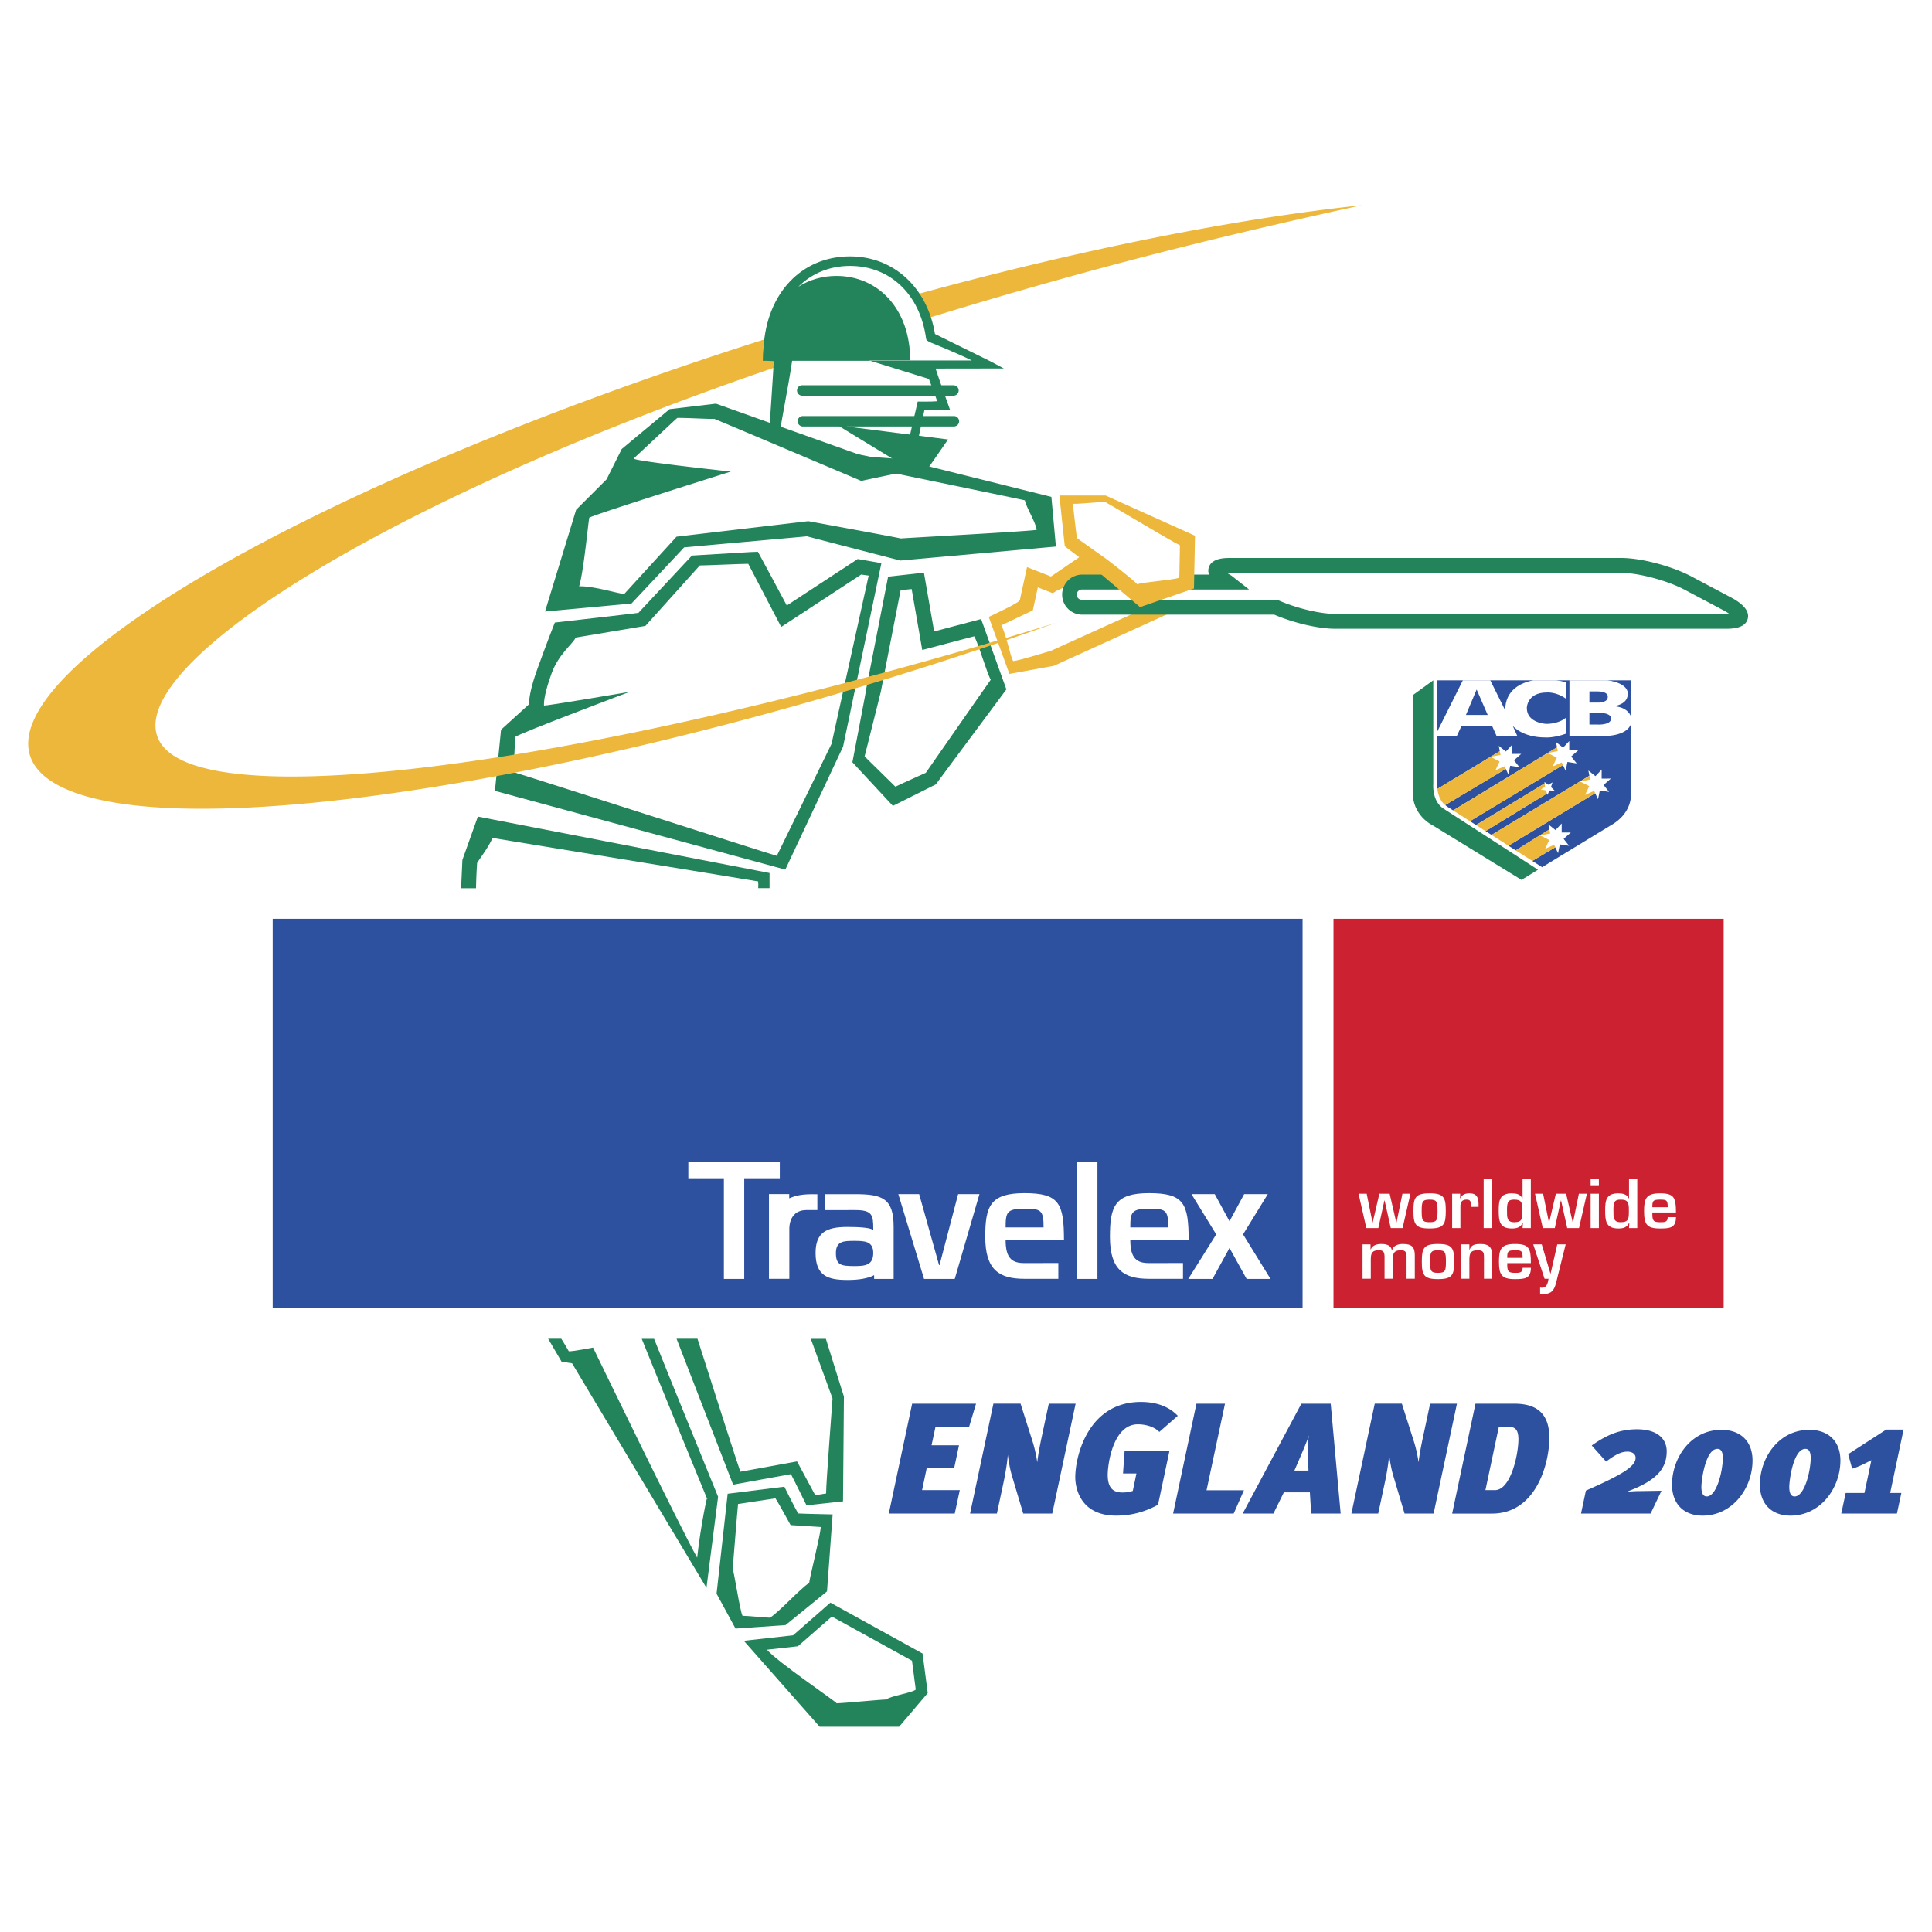 <svg xmlns="http://www.w3.org/2000/svg" width="2500" height="2500" viewBox="0 0 192.756 192.756"><g fill-rule="evenodd" clip-rule="evenodd"><path fill="#fff" d="M0 0h192.756v192.756H0V0z"/><path d="M91.486 57.212l-2.879.32-2.177 11.154c.118-.438-1.386 7.364-1.386 7.364l4.041 4.352 4.276-2.139 7.046-9.482-2.521-7.017-4.686 1.233-1.02-5.862-.694.077zm-.53 1.554l1.057 6.081 5.18-1.364c.42.686 1.277 3.71 1.656 4.332-.529.729-6.279 9.01-6.479 9.285-.255.127-2.35 1.046-3.035 1.388-.563-.564-2.613-2.555-3.074-3.017.196-.73 1.616-6.448 1.616-6.448l1.977-10.134c.394-.045.643-.072 1.102-.123zM74.834 55.081l-5.801.348s-5.01 5.356-5.337 5.714c-.479.077-8.338.968-8.338.968l-.156.391c-.021.053-.536 1.342-1.566 4.176-.692 1.903-.854 2.983-.854 3.576l.001.01-2.794 2.541-.61 6.102 28.973 7.853 5.764-12.274 3.821-18.3-2.361-.413-7.078 4.637c-.585-1.122-2.88-5.357-2.88-5.357l-.784.028zm-.18 1.17l3.286 6.299s7.541-4.94 7.98-5.229l.747.106-3.702 16.783c-.077.154-4.973 10.201-5.463 11.179-1.099-.298-25.159-8.05-26.295-8.358.091-.908.159-3.069.203-3.512.362-.329 11.404-4.493 11.404-4.493s-8.513 1.452-8.538 1.362c0-.002-.006-.041-.006-.125 0-.303.077-1.194.763-3.079.711-1.958 2.179-3.003 2.401-3.573.752-.122 6.96-1.165 6.96-1.165s5.017-5.587 5.424-6.032c.532.002 4.119-.163 4.836-.163z" fill="#23835a"/><path d="M92.403 31.792c15.914-4.894 28.355-8.004 43.439-11.311-12.604 1.333-28.162 4.431-44.642 8.958 0 .001.759.703 1.203 2.353zM77.934 36.447C33.202 51.673 7.784 69.872 17.613 75.568c9.058 5.25 46.502-.707 87.719-13.421C62.335 77.479 17.942 84.746 5.87 78.383c-12.16-6.408 13.071-24.214 56.355-39.771a393.021 393.021 0 0 1 14.901-5.021l.808 2.856z" fill="#ecb73a"/><path d="M95.647 38.957a.519.519 0 0 1-.52.519H80.07a.52.52 0 1 1 0-1.038h15.058c.287 0 .519.232.519.519z" fill="#23835a"/><path d="M107.689 55.583l-2.834 1.934-2.389-.935s-.598 2.737-.715 3.281c-.33.155.758-.134-3.105 1.687l2.061 5.685 4.436-.807 11.486-5.227-4.875-3.546-3.658-2.349-.407.277zm-2.322 3.381s2.205-.997 2.822-1.417c.605.388 4.383.721 4.523.812.1.113 1.393 2.204.246 2.899l-8.203 3.715c-.203.02-2.965.918-3.672.985-.309-.524-.703-2.741-1.189-3.567 1.264-.595 3.152-1.496 3.152-1.496s.32-1.474.5-2.295l1.498.586.323-.222z" fill="#ecb73a"/><path d="M95.138 41.51H80.081a.52.52 0 0 0 0 1.039h3.684l8.241 5.021 2.581-3.722-10.147-1.3h10.698a.52.52 0 1 0 0-1.038z" fill="#23835a"/><path fill="#2d509f" d="M88.676 151.01l2.329-10.963h6.376l-.693 2.308h-3.353l-.393 1.84h2.738l-.472 2.231h-2.739l-.472 2.242h3.762l-.504 2.342h-6.579zM102.086 151.008l-1.133-3.805c-.172-.566-.314-1.354-.408-2.061-.016.424-.143 1.43-.426 2.783l-.66 3.082h-2.677l2.33-10.961h2.709l1.195 3.758c.189.582.361 1.354.473 2.092.062-.645.268-1.729.424-2.453l.725-3.396h2.676l-2.33 10.961h-2.898zM111.352 151.213c-3.539 0-4.072-2.705-4.072-3.826 0-2.139 1.305-7.514 6.543-7.514 1.574 0 2.818.471 3.684 1.383l-1.842 1.607c-.473-.49-1.307-.76-2.141-.76-2.473 0-3.008 3.961-3.008 5.047 0 1.215.473 1.754 1.449 1.754.361 0 .725-.033 1.055-.158l.361-1.738h-1.338l.158-2.23h4.471l-1.135 5.352c-1.416.768-2.769 1.083-4.185 1.083zM123.086 151.01h-6.045l2.33-10.963h2.848l-1.842 8.639h3.732l-1.023 2.324zM130.547 146.719h-1.402l.771-1.791c.316-.752.553-1.334.678-1.742a7.956 7.956 0 0 0-.125 1.539l.078 1.994zm3.211 4.289l-.992-10.961h-2.928l-5.855 10.961h3.07l1.039-2.117h2.596l.127 2.117h2.943zM140.133 151.008L139 147.203c-.174-.566-.314-1.354-.41-2.061-.016.424-.141 1.43-.426 2.783l-.66 3.082h-2.676l2.33-10.961h2.707l1.195 3.758c.189.582.363 1.354.473 2.092.062-.645.268-1.729.426-2.453l.725-3.396h2.676l-2.33 10.961h-2.897zM151.492 143.615c0 1.465-.756 5.055-2.346 5.055h-.945l1.338-6.314h.867c.645-.001 1.086.126 1.086 1.259zm-2.629 7.395c4.393 0 5.715-4.984 5.715-7.566 0-2.895-1.842-3.396-3.496-3.396h-3.873l-2.328 10.963h3.982v-.001zM164.68 151.01h-6.943l.488-2.293c3.574-1.574 4.959-2.393 4.959-3.273 0-.393-.363-.613-.818-.613-.646 0-1.244.33-2.125.99l-1.434-1.604c1.512-1.068 2.818-1.617 4.518-1.617 2.049 0 2.963.973 2.963 2.199 0 1.904-1.262 3.021-4.049 4.059.346-.062.992-.094 1.48-.094l2.047-.031-1.086 2.277zM169.748 148.354c0-.678.41-3.799 1.605-3.799.189 0 .52.064.535.867 0 1.34-.613 3.877-1.605 3.877-.189 0-.535-.078-.535-.945zm.125 2.859c2.992 0 4.977-2.75 4.977-5.506 0-1.857-1.15-3.051-3.102-3.051-3.098 0-4.93 2.846-4.93 5.461 0 1.871 1.114 3.096 3.055 3.096zM178.516 148.354c0-.678.41-3.799 1.605-3.799.189 0 .52.064.535.867 0 1.34-.613 3.877-1.605 3.877-.19 0-.535-.078-.535-.945zm.125 2.859c2.992 0 4.977-2.75 4.977-5.506 0-1.857-1.148-3.051-3.104-3.051-3.094 0-4.928 2.846-4.928 5.461 0 1.871 1.113 3.096 3.055 3.096zM183.703 151.008l.441-2.055h1.873l.693-3.271c-.584.299-1.213.645-1.922.85l-.393-1.449 3.793-2.453h1.732l-1.338 6.324h1.117l-.441 2.055h-5.555v-.001z"/><path d="M82.511 158.77l.562-7.678s-2.949-.061-3.424-.094c-.318-.477-1.393-2.67-1.393-2.67l-1.056.129-4.6.574-1.108 9.971 1.891 3.48 4.989-.348 4.139-3.364zm-8.43 2.437c-.255-.473-.844-4.42-.982-4.678.036-.324.449-5.682.537-6.477.644-.082 3.214-.498 3.732-.564.299.449 1.508 2.668 1.508 2.668s2.207.137 3.017.193c-.066.928-1.127 5.104-1.16 5.57-1.012.691-2.823 2.738-3.906 3.48-.278.001-2.241-.192-2.746-.192z" fill="#23835a"/><path d="M82.847 159.896l-.301.264-3.422 2.994-4.915.547 7.566 8.574h7.932l2.854-3.357-.515-3.945-9.199-5.077zm5.597 9.661c-.473 0-4.499.385-4.961.385-.287-.326-5.847-4.08-6.966-5.35l2.911-.324.178-.02 3.39-2.967c.625.346 7.538 4.158 7.994 4.41l.375 2.873c-.266.313-2.645.668-2.921.993zM76.778 88.609v-1.508l-29.1-5.628-.212.591-1.332 3.731-.13 2.828h1.489c.025-1.339.104-2.465.108-2.521.054-.151 1.244-1.696 1.531-2.5 1.153.205 25.292 4.123 26.514 4.34-.024.351.032-.129 0 .667h1.132zm4.116 44.969c1.134 3.115 2.149 5.893 2.167 5.947.004.15-.661 8.602-.639 9.477-.551.102-.603.09-1.083.178l-1.818-3.375-5.656 1.029c-.168-.436-2.347-7.182-4.278-13.266H67.5l5.643 14.555 5.768-1.049c.312.582 1.552 3.111 1.552 3.111l3.646-.396.089-10.455s-.854-2.691-1.799-5.756H64.027c.915 2.318 6.438 15.75 6.534 15.988.105-.967-.651 2.59-1.005 5.84-1.518-2.656-10.388-20.957-10.388-20.957s-2.122.412-2.419.369c-.094-.164-.485-.85-.747-1.25h-1.313l1.347 2.299s.74.107 1.037.148c.271.475 13.412 22.406 13.412 22.406l1.16-9.088s-5.381-13.215-6.386-15.756h-1.231 16.866v.001zM100.152 36.761l-1.355-.719s-5.292-2.613-5.514-2.719c-.765-4.644-4.131-7.744-8.474-7.744-4.849 0-8.303 3.685-8.626 9.061-.05.435-.077.886-.077 1.354h.335l.761.035c-.039.867-.483 7.455-.483 7.455l14.179 3.68s1.194-5.651 1.332-6.249c.469-.045 2.555-.032 2.555-.032s-1.158-3.2-1.44-4.112c1.091.001 6.807-.01 6.807-.01zm-13.426-.794l5.953 1.843c.309.856.697 1.809.825 2.222-.584.056-1.943.031-1.943.031l-1.416 6.135c-.701-.015-11.558-2.397-12.433-2.416.032-.73.984-5.399 1.32-7.788h11.781c0-5.282-3.292-8.466-7.354-8.466-1.395 0-2.699.375-3.811 1.083 1.325-1.322 3.1-2.082 5.159-2.082 4.009 0 6.987 2.843 7.588 7.242l.046.163s.37.257.437.25c.149.071 2.376.937 4.084 1.783H86.726z" fill="#23835a"/><path d="M71.265 40.295l-4.458.525-4.777 3.98-1.512 3.023-3.038 3.038-3.101 10.149 8.622-.795s4.902-5.217 5.25-5.598c.52-.061 11.972-1.075 12.261-1.109.284.084 9.318 2.415 9.318 2.415l15.518-1.393-.451-4.955-15.234-3.793-3.447-.246-14.779-5.26-.172.019zm.001 1.496c.319.114 14.665 6.19 14.665 6.19s3.403-.733 3.513-.725c.105.024 11.878 2.449 12.81 2.662.08.589 1.072 2.162 1.176 2.948-1.305.18-13.261.816-13.556.856-.298-.088-9.231-1.725-9.231-1.725L67.5 53.543l-5.212 5.708c-.485.017-3.061-.807-4.508-.757.47-1.538.921-6.542 1.014-6.844.239-.239 14.12-4.601 14.12-4.601s-9.819-1.054-9.693-1.307c.217-.181 4.042-3.785 4.347-4.04.375-.043 3.398.124 3.698.089zM122.67 55.67c-.451 0-1.822 0-2.082.99a1.149 1.149 0 0 0-.035.273c0 .139.035.27.082.396h-2.092c-1.16.796-3.791 1.55-3.973 1.55-1.457 0-2.432-1.55-3.654-1.55h-3.01a1.998 1.998 0 0 0 0 3.994h19.227c1.943.831 4.404 1.407 6.051 1.407h39.104c1.219 0 1.92-.338 2.086-1.004.271-1.089-1.242-1.892-1.738-2.155l-3.873-2.055c-1.953-1.036-5.023-1.847-6.988-1.847H122.67v.001zm0 1.485h39.104c1.699 0 4.58.767 6.291 1.675l3.875 2.054c.26.138.438.251.584.353-.076.004-.143.009-.236.009h-39.104c-1.48 0-3.838-.564-5.607-1.343l-.143-.063h-19.527a.513.513 0 0 1 0-1.024h16.719l-1.771-1.39a5.323 5.323 0 0 1-.422-.261c.073-.004.141-.01.237-.01z" fill="#23835a"/><path d="M110.148 49.439h-4.453l.539 5.067s3.053 2.313 3.172 2.398c.1.107 4.336 3.667 4.336 3.667l5.381-1.861.104-5.258-8.918-4.014h-.161v.001zm.077.62c.266.119 6.713 3.991 7.498 4.345l-.062 3.235c-.729.247-3.518.421-4.195.65-.531-.572-3.074-2.508-3.074-2.508l-2.953-2.098c-.047-.429-.307-2.503-.404-3.417.959 0 2.963-.207 3.19-.207z" fill="#ecb73a"/><path d="M142.875 67.49H163.1v11.538s.264 2.244-2.096 3.558l-9.205 5.64-9.359-5.75s-.988-.64-1.484-1.642c0 0-.395-.764-.395-1.982v-9.688l2.314-1.674z" fill="#fff"/><path fill="#fff" d="M156.564 73.938v.905l.915-.003-.719.638.547.691-.922-.143-.182.873-.392-.831-.903.404.416-.878-.914-.469 1.004-.185-.174-.905.707.564.617-.661zM150.855 74.318v.905l.915-.004-.721.639.547.691-.922-.143-.182.873-.39-.83-.903.403.416-.879-.916-.469 1.004-.183-.174-.906.709.564.617-.661zM159.797 76.778v.904l.914-.003-.721.638.547.691-.922-.143-.181.874-.391-.831-.904.403.416-.878-.914-.47 1.004-.183-.174-.906.707.564.619-.66zM155.811 82.157v.905l.912-.004-.719.639.547.691-.922-.143-.182.873-.392-.831-.903.404.416-.879-.914-.469 1.002-.183-.172-.907.707.564.62-.66zM154.09 78.016l.373.278.433-.231-.154.463.367.361-.521-.017-.195.434-.149-.446-.515-.089.414-.272-.053-.481z"/><path d="M142.998 67.874v10.32s-.158 1.646.949 2.437l9.498 6.142-1.646 1.013-8.865-5.444s-2.057-.95-1.992-3.419v-9.561l2.056-1.488z" fill="#23835a"/><path d="M143.41 78.708c-.027-.045-.031-1.084-.031-1.084v-9.75h19.34v11.333s.191 1.919-2.057 3.166l-6.807 4.146-.979-.625 2.295-1.361.275.585.182-.873.922.143-.547-.691.719-.639-.912.004v-.905l-.619.661-.707-.564.096.498-3.357 2.089-.725-.462 8.652-5.24.283.601.182-.874.922.143-.547-.691.721-.638-.914.002v-.904l-.619.66-.707-.564.1.523-9.758 5.905-.598-.38 6.133-3.751.045.132.195-.434.521.017-.367-.361.154-.463-.434.231-.373-.278.016.148-6.84 4.153-.605-.386 9.275-5.6.268.568.182-.874.922.143-.547-.691.719-.638-.914.003v-.905l-.617.66-.707-.564.1.527-.924.562h-.006l.002.001-9.434 5.733-.555-.355a2.899 2.899 0 0 1-.236-.178l6.039-3.609.266.562.182-.874.922.144-.547-.691.721-.639-.914.004v-.905l-.617.661-.709-.564.102.534-6.223 3.763z" fill="#2d509f"/><path d="M143.377 73.41h1.977l.463-.986h3.049l.441.986h2.064l-.439-.986s.926 1.152 3.252 1.152c0 0 .82.071 2.066-.38v-1.603s-.652.629-1.982.629c0 0-1.936-.071-1.936-1.579 0 0-.012-1.555 2.008-1.555 0 0 .924-.083 1.887.617v-1.614s-.23-.122-.949-.22h-2.303c-1.162.224-2.803.916-2.803 2.999l-1.488-2.999h-2.732l-2.574 5.152v.387h-.001z" fill="#fff"/><path fill="#2d509f" d="M147.324 68.792l1.104 2.54h-2.174l1.07-2.54z"/><path d="M162.721 72.24c-.461 1.269-2.756 1.193-2.756 1.193h-3.383v-5.562h3.803c2.244.332 2.014 1.396 2.014 1.396-.012 1.044-1.377 1.187-1.377 1.187 1.164.096 1.564.663 1.701 1.044l-.002.742z" fill="#fff"/><path d="M158.576 68.981v1.116h.797s1.031.047 1.031-.546c0 0 .154-.57-1.068-.57h-.76zM158.576 71.111v1.177h.797s1.363.089 1.363-.607c0 0 .096-.567-1.299-.569h-.861v-.001z" fill="#2d509f"/><path fill="#ecb73a" d="M154.416 75.124l.998-.184-.074-.378-.924.562zM155.811 76.068l-.903.404.416-.878-.912-.469-9.433 5.734 1.681 1.072 9.276-5.599-.125-.264zM149.703 75.321l-.072-.372-.914.552.986-.18zM150.102 76.449l-.902.403.416-.879-.908-.465-5.297 3.2s.061 1.046.777 1.619l6.039-3.609-.125-.269zM159.043 78.908l-.904.403.416-.878-.914-.47 1.004-.183-.075-.383-9.758 5.906 1.686 1.074 8.652-5.239-.107-.23zM155.055 84.287l-.903.404.416-.879-.914-.469 1.002-.183-.076-.41-3.357 2.089 1.654 1.055 2.295-1.361-.117-.246zM154.244 78.858l-.515-.089.414-.272-.038-.333-6.839 4.153.949.605 6.133-3.751-.104-.313z"/><path fill="#cc2131" d="M171.969 130.523h-38.926V91.669h38.926v38.854z"/><path fill="#fff" d="M139.934 122.527h-1.176l-.615-2.757h-.02l-.607 2.757h-1.196l-.777-3.429h.811l.58 2.867h.019l.668-2.867h1.025l.661 2.867h.025l.588-2.867h.799l-.785 3.429zM144.246 120.816c0 1.326-.182 1.75-1.613 1.75s-1.613-.424-1.613-1.75c0-1.334.182-1.758 1.613-1.758s1.613.424 1.613 1.758zm-2.404.006c0 .916.061 1.117.791 1.117.732 0 .791-.201.791-1.117 0-.928-.059-1.137-.791-1.137-.731.001-.791.21-.791 1.137zM145.684 119.098l-.018.451h.031c.164-.379.518-.49.916-.49.725 0 .902.432.902 1.078v.273h-.771v-.176c0-.348-.033-.549-.418-.549-.49 0-.635.281-.621.725v2.117h-.824v-3.43h.803v.001zM148.848 122.527h-.823v-4.9h.823v4.9zM151.939 122.012h-.027c-.209.451-.588.555-1.07.555-1.275 0-1.314-.803-1.314-1.855 0-1.006.137-1.652 1.314-1.652.418 0 .855.078 1.031.496h.033v-1.928h.824v4.9h-.824l.033-.516zm-1.587-1.301c0 .777-.02 1.229.732 1.229.842 0 .809-.412.809-1.229 0-.73-.098-1.025-.809-1.025-.57 0-.732.164-.732 1.025zM157.539 122.527h-1.176l-.615-2.757h-.019l-.608 2.757h-1.195l-.778-3.429h.809l.582 2.867h.02l.668-2.867h1.025l.66 2.867h.026l.587-2.867h.799l-.785 3.429zM159.52 118.326h-.824v-.699h.824v.699zm0 4.201h-.824v-3.43h.824v3.43zM162.559 122.012h-.027c-.209.451-.588.555-1.07.555-1.275 0-1.314-.803-1.314-1.855 0-1.006.137-1.652 1.314-1.652.418 0 .855.078 1.031.496h.033v-1.928h.824v4.9h-.824l.033-.516zm-1.588-1.301c0 .777-.02 1.229.732 1.229.842 0 .809-.412.809-1.229 0-.73-.098-1.025-.809-1.025-.568 0-.732.164-.732 1.025zM167.211 121.438c0 1.078-.621 1.129-1.602 1.129-1.312 0-1.58-.418-1.58-1.744 0-1.229.195-1.764 1.58-1.764 1.412 0 1.602.412 1.602 1.908h-2.359c0 .738.02.973.758.973.457 0 .777.006.777-.502h.824zm-.824-.995c0-.705-.104-.758-.777-.758-.711 0-.758.15-.758.758h1.535zM136.738 124.15v.496h.027c.182-.438.646-.535 1.076-.535.434 0 .93.111 1.021.607h.025c.156-.477.627-.607 1.084-.607.889 0 1.184.307 1.184 1.15v2.318h-.824v-2.24c-.02-.432-.123-.602-.574-.602-.666 0-.797.301-.797.908v1.934h-.824v-2.24c-.02-.432-.123-.602-.574-.602-.668 0-.797.301-.797.908v1.934h-.824v-3.43h.797v.001zM145.084 125.869c0 1.326-.184 1.75-1.613 1.75-1.432 0-1.615-.424-1.615-1.75 0-1.334.184-1.758 1.615-1.758 1.429 0 1.613.424 1.613 1.758zm-2.404.006c0 .914.059 1.117.791 1.117.73 0 .789-.203.789-1.117 0-.928-.059-1.137-.789-1.137-.733 0-.791.209-.791 1.137zM146.6 124.15v.516h.027c.182-.502.594-.555 1.078-.555.9 0 1.176.373 1.176 1.209v2.26h-.824v-2.176c0-.496-.111-.666-.641-.666-.719 0-.816.34-.816.955v1.887h-.824v-3.43h.824zM152.736 126.49c0 1.078-.621 1.129-1.602 1.129-1.312 0-1.582-.418-1.582-1.744 0-1.229.197-1.764 1.582-1.764 1.412 0 1.602.412 1.602 1.908h-2.359c0 .738.02.973.758.973.457 0 .777.008.777-.502h.824zm-.824-.994c0-.705-.104-.758-.777-.758-.713 0-.758.15-.758.758h1.535zM155.318 127.719c-.189.777-.348 1.385-1.309 1.385-.117 0-.234-.02-.352-.025v-.621c.059.006.117.02.176.02.516 0 .596-.496.666-.896h-.398l-1.131-3.43h.85l.869 2.92h.014l.666-2.92h.838l-.889 3.567z"/><path fill="#2d509f" d="M129.959 130.523H27.207V91.669h102.752v38.854z"/><path d="M74.253 117.557h3.548v-1.604h-9.126v1.604h3.547v10.041h2.031v-10.041zm23.466 1.584h-2.126l-1.855 7.074h-.047l-1.985-7.074h-2.078l2.565 8.457h3.062l2.464-8.457zm11.773-3.188h-2.033v11.645h2.033v-11.645zm16.996 3.188h-2.357l-1.463 2.705-1.469-2.705h-2.322l2.467 4.012-2.789 4.445h2.42l1.693-3.09 1.709 3.09h2.385l-2.74-4.445 2.466-4.012zm-24.283 8.447h3.385v-1.576s-1.691 0-3.391.004c-1.186.008-1.867-.445-1.867-2.266h5.82c0-3.693-.467-4.709-3.949-4.709-3.42 0-3.904 1.322-3.904 4.354 0 3.271 1.353 4.193 3.906 4.193zm-1.873-5.129c0-1.5.111-1.867 1.871-1.867 1.658 0 1.916.127 1.916 1.867h-3.787zm14.311 5.129h3.385v-1.576s-1.689 0-3.389.004c-1.186.008-1.867-.445-1.867-2.266h5.82c0-3.693-.469-4.709-3.951-4.709-3.418 0-3.902 1.322-3.902 4.354-.001 3.271 1.353 4.193 3.904 4.193zm-1.872-5.129c0-1.5.111-1.867 1.869-1.867 1.66 0 1.92.127 1.92 1.867h-3.789zm-31.752-3.313c-1.425 0-1.927.285-2.276.41v-.42H76.72v8.451h2.032v-4.869c-.032-1.096.49-1.99 1.699-1.99h1.097v-1.58s-.522 0-.529-.002zm1.289 1.586v-1.59h3.01c2.713 0 3.841.418 3.841 3.254v5.201h-1.944l-.003-.377c-.146.098-.76.377-1.891.459-.018 0-.036 0-.051.002h-.005c-.25.02-.5.021-.735.021-1.919 0-3.159-.402-3.159-2.691 0-2.035 1.064-2.598 3.159-2.598.105 0 .208 0 .309.004h.082c1.637.021 2.042.188 2.191.297.007.006.01.008.015.01v-.141c0-1.371-.11-1.854-1.807-1.854l-3.012.003 4.817 4.279c0-1.18-.869-1.209-1.871-1.209-1.033 0-1.854 0-1.854 1.209 0 1.193.485 1.305 1.854 1.305 1.083 0 1.871-.098 1.871-1.305l-4.817-4.279z" fill="#fff"/></g></svg>